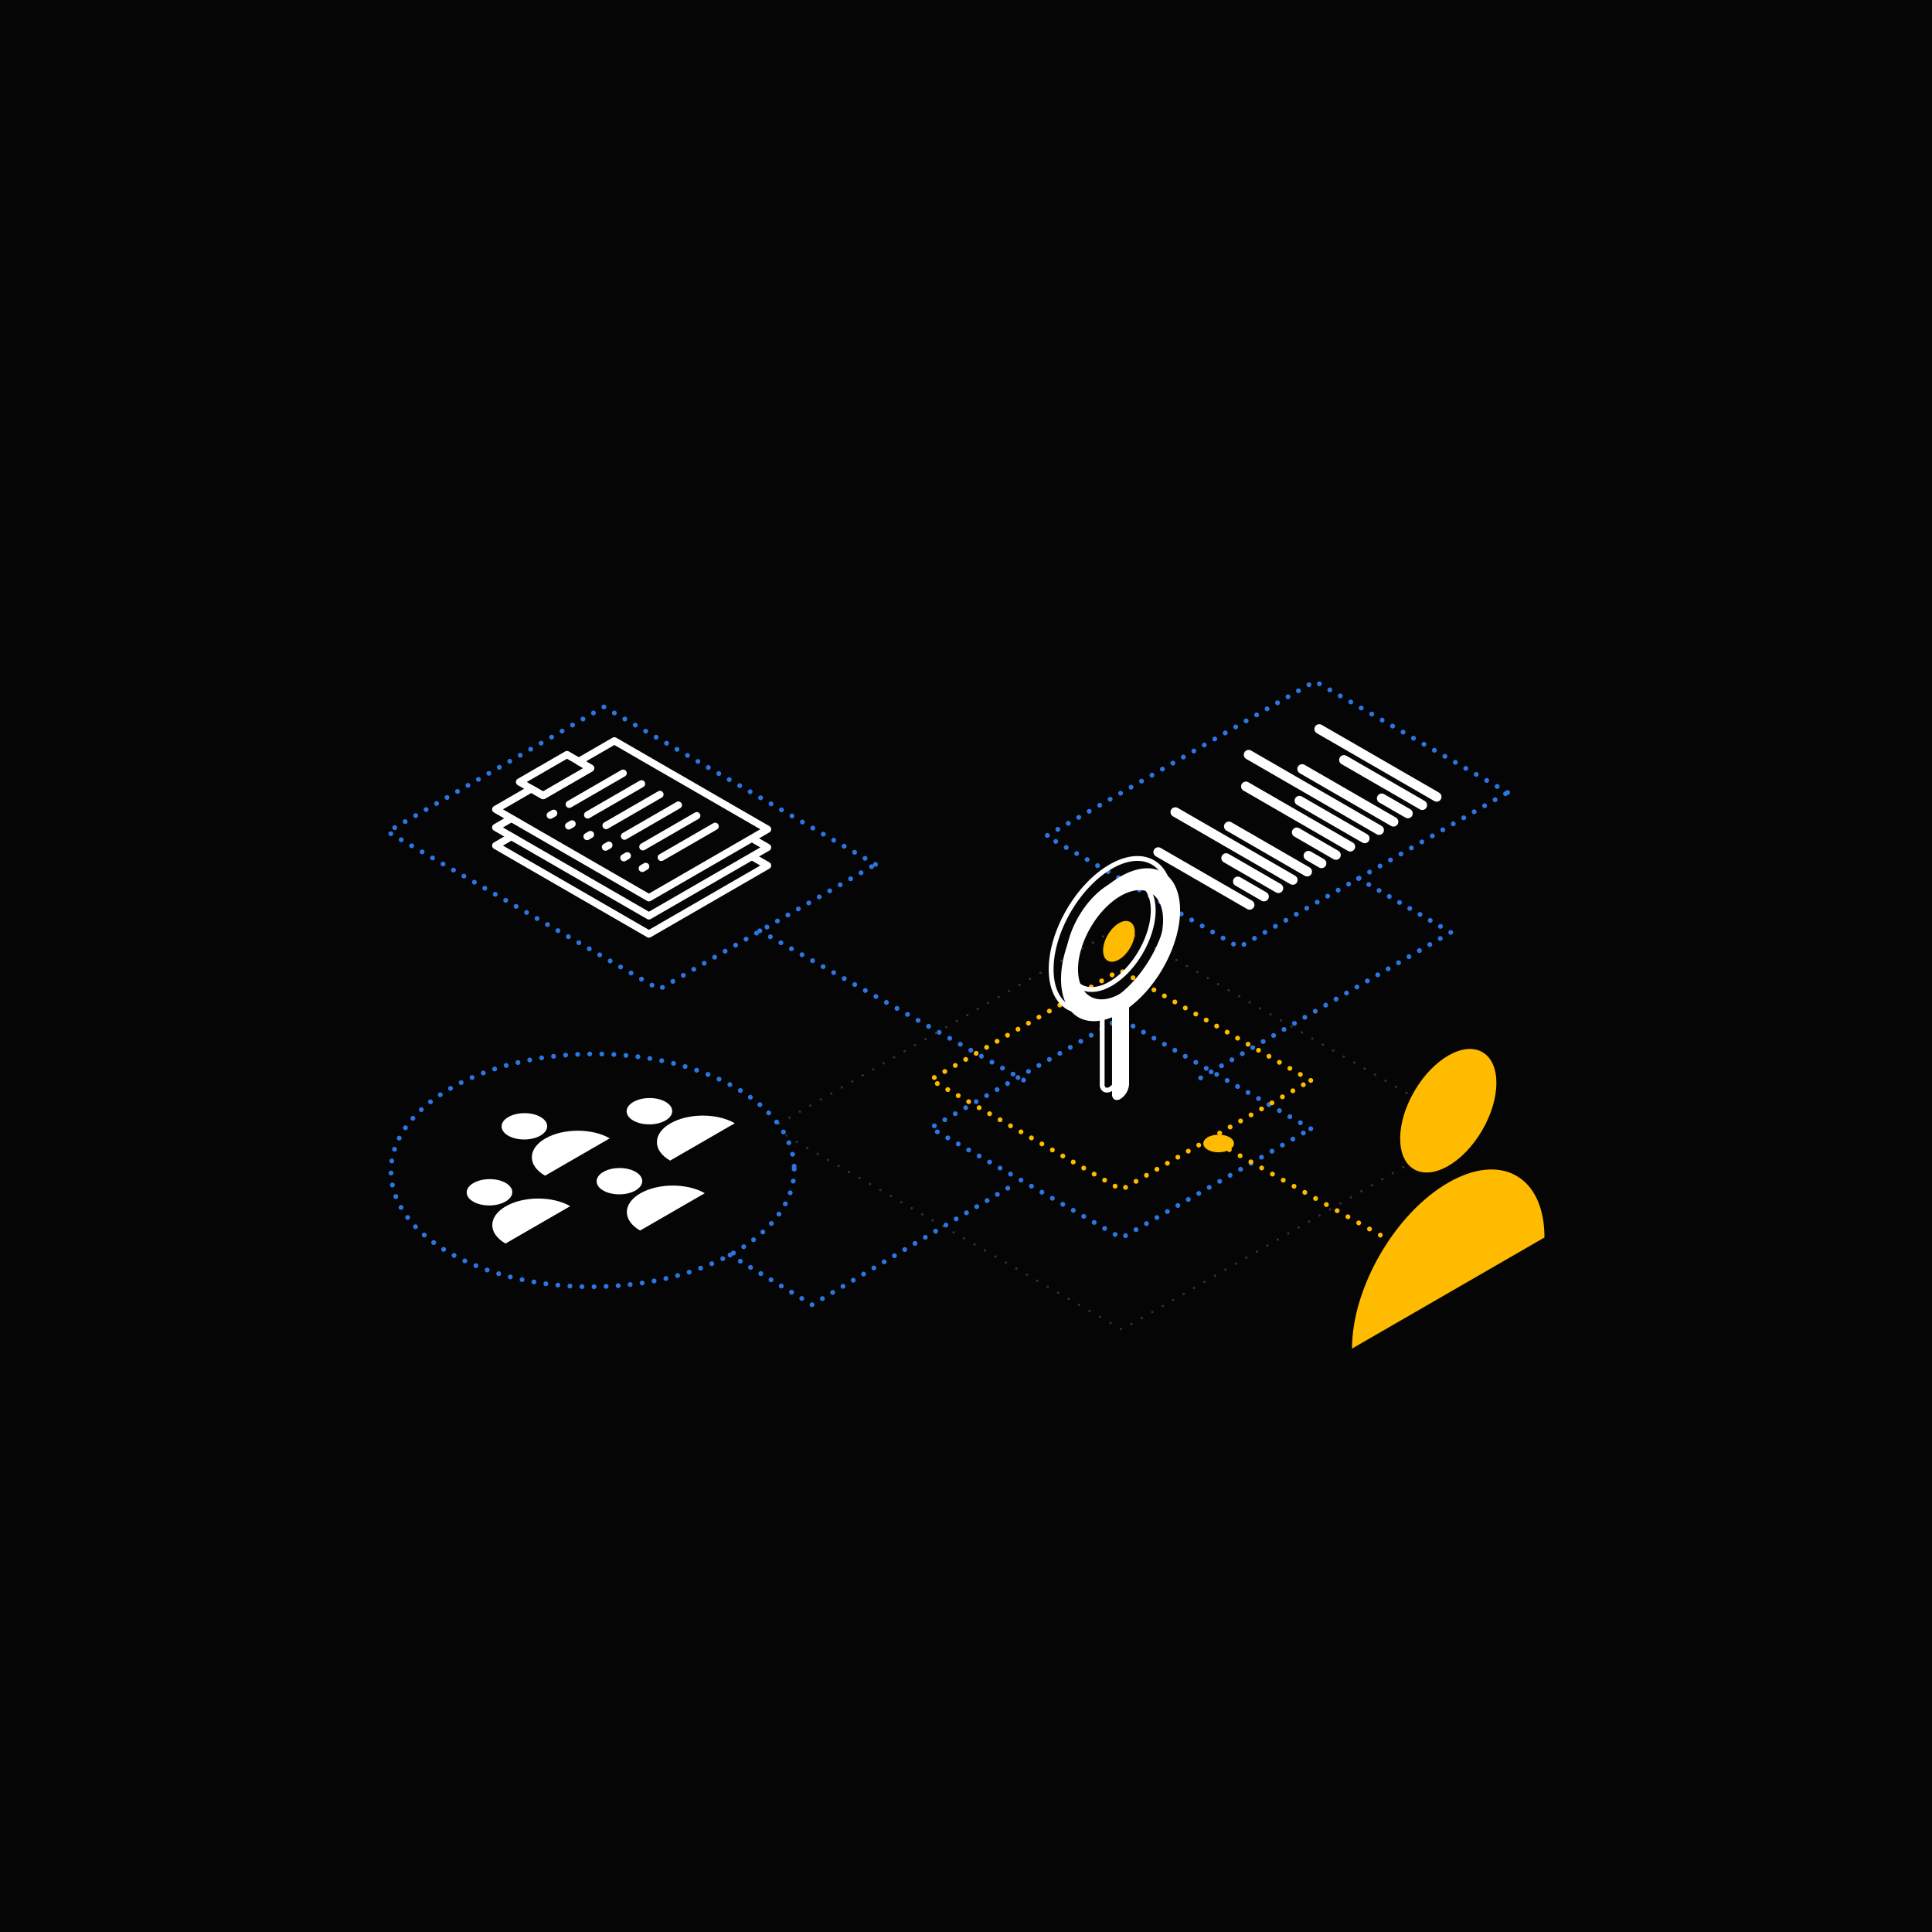 <svg xmlns="http://www.w3.org/2000/svg" viewBox="0 0 800 800"><defs><style>.cls-1,.cls-5{fill:#050505;}.cls-10,.cls-11,.cls-12,.cls-13,.cls-14,.cls-16,.cls-17,.cls-18,.cls-2,.cls-3,.cls-4,.cls-7,.cls-8,.cls-9{fill:none;}.cls-2{stroke:#333;}.cls-10,.cls-11,.cls-12,.cls-13,.cls-14,.cls-16,.cls-17,.cls-2,.cls-3,.cls-4,.cls-5,.cls-7,.cls-8,.cls-9{stroke-linecap:round;}.cls-10,.cls-11,.cls-12,.cls-13,.cls-16,.cls-17,.cls-18,.cls-2,.cls-3,.cls-4,.cls-5,.cls-7,.cls-8,.cls-9{stroke-miterlimit:10;}.cls-2,.cls-3,.cls-4,.cls-5{stroke-dasharray:0 5;}.cls-10,.cls-11,.cls-12,.cls-13,.cls-3,.cls-5,.cls-8,.cls-9{stroke:#2b76e2;}.cls-10,.cls-11,.cls-12,.cls-13,.cls-16,.cls-17,.cls-18,.cls-3,.cls-4,.cls-5,.cls-8,.cls-9{stroke-width:2px;}.cls-16,.cls-17,.cls-4{stroke:#fb0;}.cls-6{fill:#fff;}.cls-14,.cls-18,.cls-7{stroke:#fff;}.cls-7{stroke-width:4px;}.cls-9{stroke-dasharray:0 5.02;}.cls-10{stroke-dasharray:0 4.99;}.cls-11{stroke-dasharray:0 4.91;}.cls-12{stroke-dasharray:0 4.96;}.cls-13{stroke-dasharray:0 4.96;}.cls-14{stroke-linejoin:round;stroke-width:3px;}.cls-15{fill:#fb0;}.cls-17{stroke-dasharray:0 5.13;}</style></defs><g id="bg"><rect class="cls-1" x="-1729.5" y="-242.78" width="4269" height="2188.57"/></g><g id="Layer_2" data-name="Layer 2"><polygon class="cls-2" points="608.37 467.52 463.55 383.91 319.75 466.94 464.56 550.54 608.37 467.52"/><polygon class="cls-3" points="542.77 467.39 463.78 421.78 385.34 467.07 464.33 512.67 542.77 467.39"/><polygon class="cls-4" points="542.77 447.39 463.78 401.78 385.34 447.07 464.33 492.67 542.77 447.39"/><polygon class="cls-5" points="624.27 328.17 544.49 282.1 433.26 346.17 513.04 392.24 624.27 328.17"/><polygon class="cls-5" points="362.52 357.94 250.07 292.73 160.47 344.44 272.92 409.65 362.52 357.94"/><ellipse class="cls-5" cx="245.36" cy="484.63" rx="83.49" ry="48.2" transform="translate(-2.93 1.49) rotate(-0.35)"/><ellipse class="cls-6" cx="256.46" cy="489.12" rx="9.44" ry="5.45" transform="translate(-2.95 1.56) rotate(-0.35)"/><path class="cls-6" d="M265.05,509.55c-7.35-4.24-7.3-11.14.09-15.41s19.36-4.3,26.7-.06Z"/><ellipse class="cls-6" cx="217.11" cy="466.4" rx="9.44" ry="5.45" transform="translate(-2.82 1.32) rotate(-0.35)"/><path class="cls-6" d="M225.7,486.83c-7.34-4.24-7.3-11.14.1-15.41s19.35-4.3,26.69-.06Z"/><ellipse class="cls-6" cx="200.73" cy="494.49" rx="9.44" ry="5.45" transform="matrix(1, -0.01, 0.01, 1, -2.99, 1.22)"/><path class="cls-6" d="M209.32,514.92c-7.34-4.24-7.3-11.14.1-15.41s19.35-4.3,26.69-.06Z"/><ellipse class="cls-6" cx="268.89" cy="460.15" rx="9.44" ry="5.45" transform="translate(-2.78 1.63) rotate(-0.35)"/><path class="cls-6" d="M277.48,480.58c-7.34-4.24-7.3-11.14.1-15.41s19.35-4.3,26.69-.06Z"/><line class="cls-7" x1="517.43" y1="374.68" x2="479.6" y2="352.84"/><line class="cls-7" x1="523.39" y1="371.24" x2="512.56" y2="364.98"/><line class="cls-7" x1="529.35" y1="367.8" x2="507.72" y2="355.31"/><line class="cls-7" x1="535.31" y1="364.36" x2="486.68" y2="336.28"/><line class="cls-7" x1="541.27" y1="360.92" x2="508.84" y2="342.19"/><line class="cls-7" x1="547.22" y1="357.48" x2="541.79" y2="354.34"/><line class="cls-7" x1="553.18" y1="354.04" x2="536.95" y2="344.66"/><line class="cls-7" x1="559.14" y1="350.6" x2="515.91" y2="325.64"/><line class="cls-7" x1="565.1" y1="347.16" x2="538.07" y2="331.55"/><line class="cls-7" x1="571.06" y1="343.71" x2="517.03" y2="312.52"/><line class="cls-7" x1="577.02" y1="340.27" x2="539.19" y2="318.43"/><line class="cls-7" x1="582.98" y1="336.83" x2="572.14" y2="330.58"/><line class="cls-7" x1="588.93" y1="333.39" x2="556.51" y2="314.67"/><line class="cls-7" x1="594.89" y1="329.95" x2="546.27" y2="301.88"/><line class="cls-8" x1="314.62" y1="385.43" x2="314.62" y2="385.43"/><line class="cls-9" x1="318.99" y1="387.9" x2="421.65" y2="446"/><line class="cls-8" x1="423.83" y1="447.24" x2="423.83" y2="447.24"/><line class="cls-8" x1="497.17" y1="446.34" x2="497.17" y2="446.34"/><line class="cls-10" x1="501.49" y1="443.83" x2="598.55" y2="387.34"/><line class="cls-8" x1="600.71" y1="386.08" x2="600.71" y2="386.08"/><line class="cls-11" x1="596.47" y1="383.6" x2="564.66" y2="365.02"/><line class="cls-8" x1="562.54" y1="363.79" x2="562.54" y2="363.79"/><line class="cls-8" x1="302.31" y1="519.65" x2="302.31" y2="519.65"/><line class="cls-12" x1="306.55" y1="522.23" x2="334.14" y2="538.97"/><line class="cls-8" x1="336.26" y1="540.26" x2="336.26" y2="540.26"/><line class="cls-13" x1="340.53" y1="537.72" x2="415.17" y2="493.28"/><line class="cls-8" x1="417.31" y1="492.01" x2="417.31" y2="492.01"/><polyline class="cls-14" points="311.99 355.02 317.83 358.39 268.7 386.76 205.26 350.14 211.12 346.76"/><polyline class="cls-14" points="311.99 347.52 317.83 350.89 268.7 379.25 205.26 342.63 211.12 339.25"/><polygon class="cls-14" points="254.4 306.76 317.83 343.38 268.7 371.75 205.27 335.13 220.01 326.62 224.89 329.43 244.54 318.09 239.66 315.27 254.4 306.76"/><polygon class="cls-14" points="234.78 312.45 244.54 318.09 224.89 329.43 215.13 323.8 234.78 312.45"/><line class="cls-14" x1="235.72" y1="333.04" x2="258.03" y2="320.15"/><line class="cls-14" x1="243.34" y1="337.44" x2="265.65" y2="324.56"/><line class="cls-14" x1="250.96" y1="341.84" x2="273.27" y2="328.96"/><line class="cls-14" x1="258.58" y1="346.24" x2="280.89" y2="333.36"/><line class="cls-14" x1="266.2" y1="350.64" x2="288.51" y2="337.76"/><line class="cls-14" x1="273.82" y1="355.04" x2="296.13" y2="342.16"/><line class="cls-14" x1="227.85" y1="337.58" x2="229.26" y2="336.76"/><line class="cls-14" x1="235.47" y1="341.98" x2="236.88" y2="341.16"/><line class="cls-14" x1="243.09" y1="346.38" x2="244.5" y2="345.56"/><line class="cls-14" x1="250.71" y1="350.78" x2="252.13" y2="349.96"/><line class="cls-14" x1="258.34" y1="355.18" x2="259.75" y2="354.36"/><line class="cls-14" x1="265.96" y1="359.58" x2="267.37" y2="358.76"/><ellipse class="cls-15" cx="504.58" cy="473.52" rx="6.35" ry="3.66" transform="translate(-2.85 3.06) rotate(-0.35)"/><line class="cls-16" x1="504.58" y1="473.52" x2="504.58" y2="473.52"/><line class="cls-17" x1="509.04" y1="476.05" x2="569.32" y2="510.17"/><line class="cls-16" x1="571.56" y1="511.43" x2="571.56" y2="511.43"/><ellipse class="cls-15" cx="463.33" cy="389.77" rx="9.27" ry="5.35" transform="translate(-107.13 592.69) rotate(-59.65)"/><ellipse class="cls-15" cx="599.68" cy="459.89" rx="28.08" ry="16.21" transform="translate(-100.17 745.06) rotate(-59.65)"/><path class="cls-15" d="M559.84,558.42c0-25.23,17.84-56,39.84-68.7s39.85-2.55,39.85,22.69Z"/><path class="cls-18" d="M459.91,358.86c-13.61,7.86-24.65,26.89-24.65,42.5,0,14.24,9.18,20.72,21.13,15.78v31.78a2.42,2.42,0,0,0,1,2.26,2.5,2.5,0,0,0,2.49-.25,7.75,7.75,0,0,0,3.52-6.07V413.08c11.95-8.86,21.13-25.95,21.13-40.18C484.56,357.29,473.52,351,459.91,358.86Zm0,48.46c-9.72,5.61-17.6,1.13-17.6-10s7.88-24.74,17.6-30.36,17.61-1.12,17.61,10S469.64,401.71,459.91,407.32Z"/><path class="cls-6" d="M464,362.93c-13.62,7.86-24.65,26.89-24.65,42.5,0,14.23,9.18,20.71,21.12,15.78V453a2.44,2.44,0,0,0,1,2.26A2.51,2.51,0,0,0,464,455a7.72,7.72,0,0,0,3.52-6.07V417.14c11.94-8.85,21.13-25.94,21.13-40.18C488.63,361.35,477.59,355.07,464,362.93Zm0,48.46c-9.73,5.61-17.61,1.12-17.61-10S454.25,376.62,464,371s17.61-1.13,17.61,10S473.7,405.77,464,411.39Z"/></g></svg>